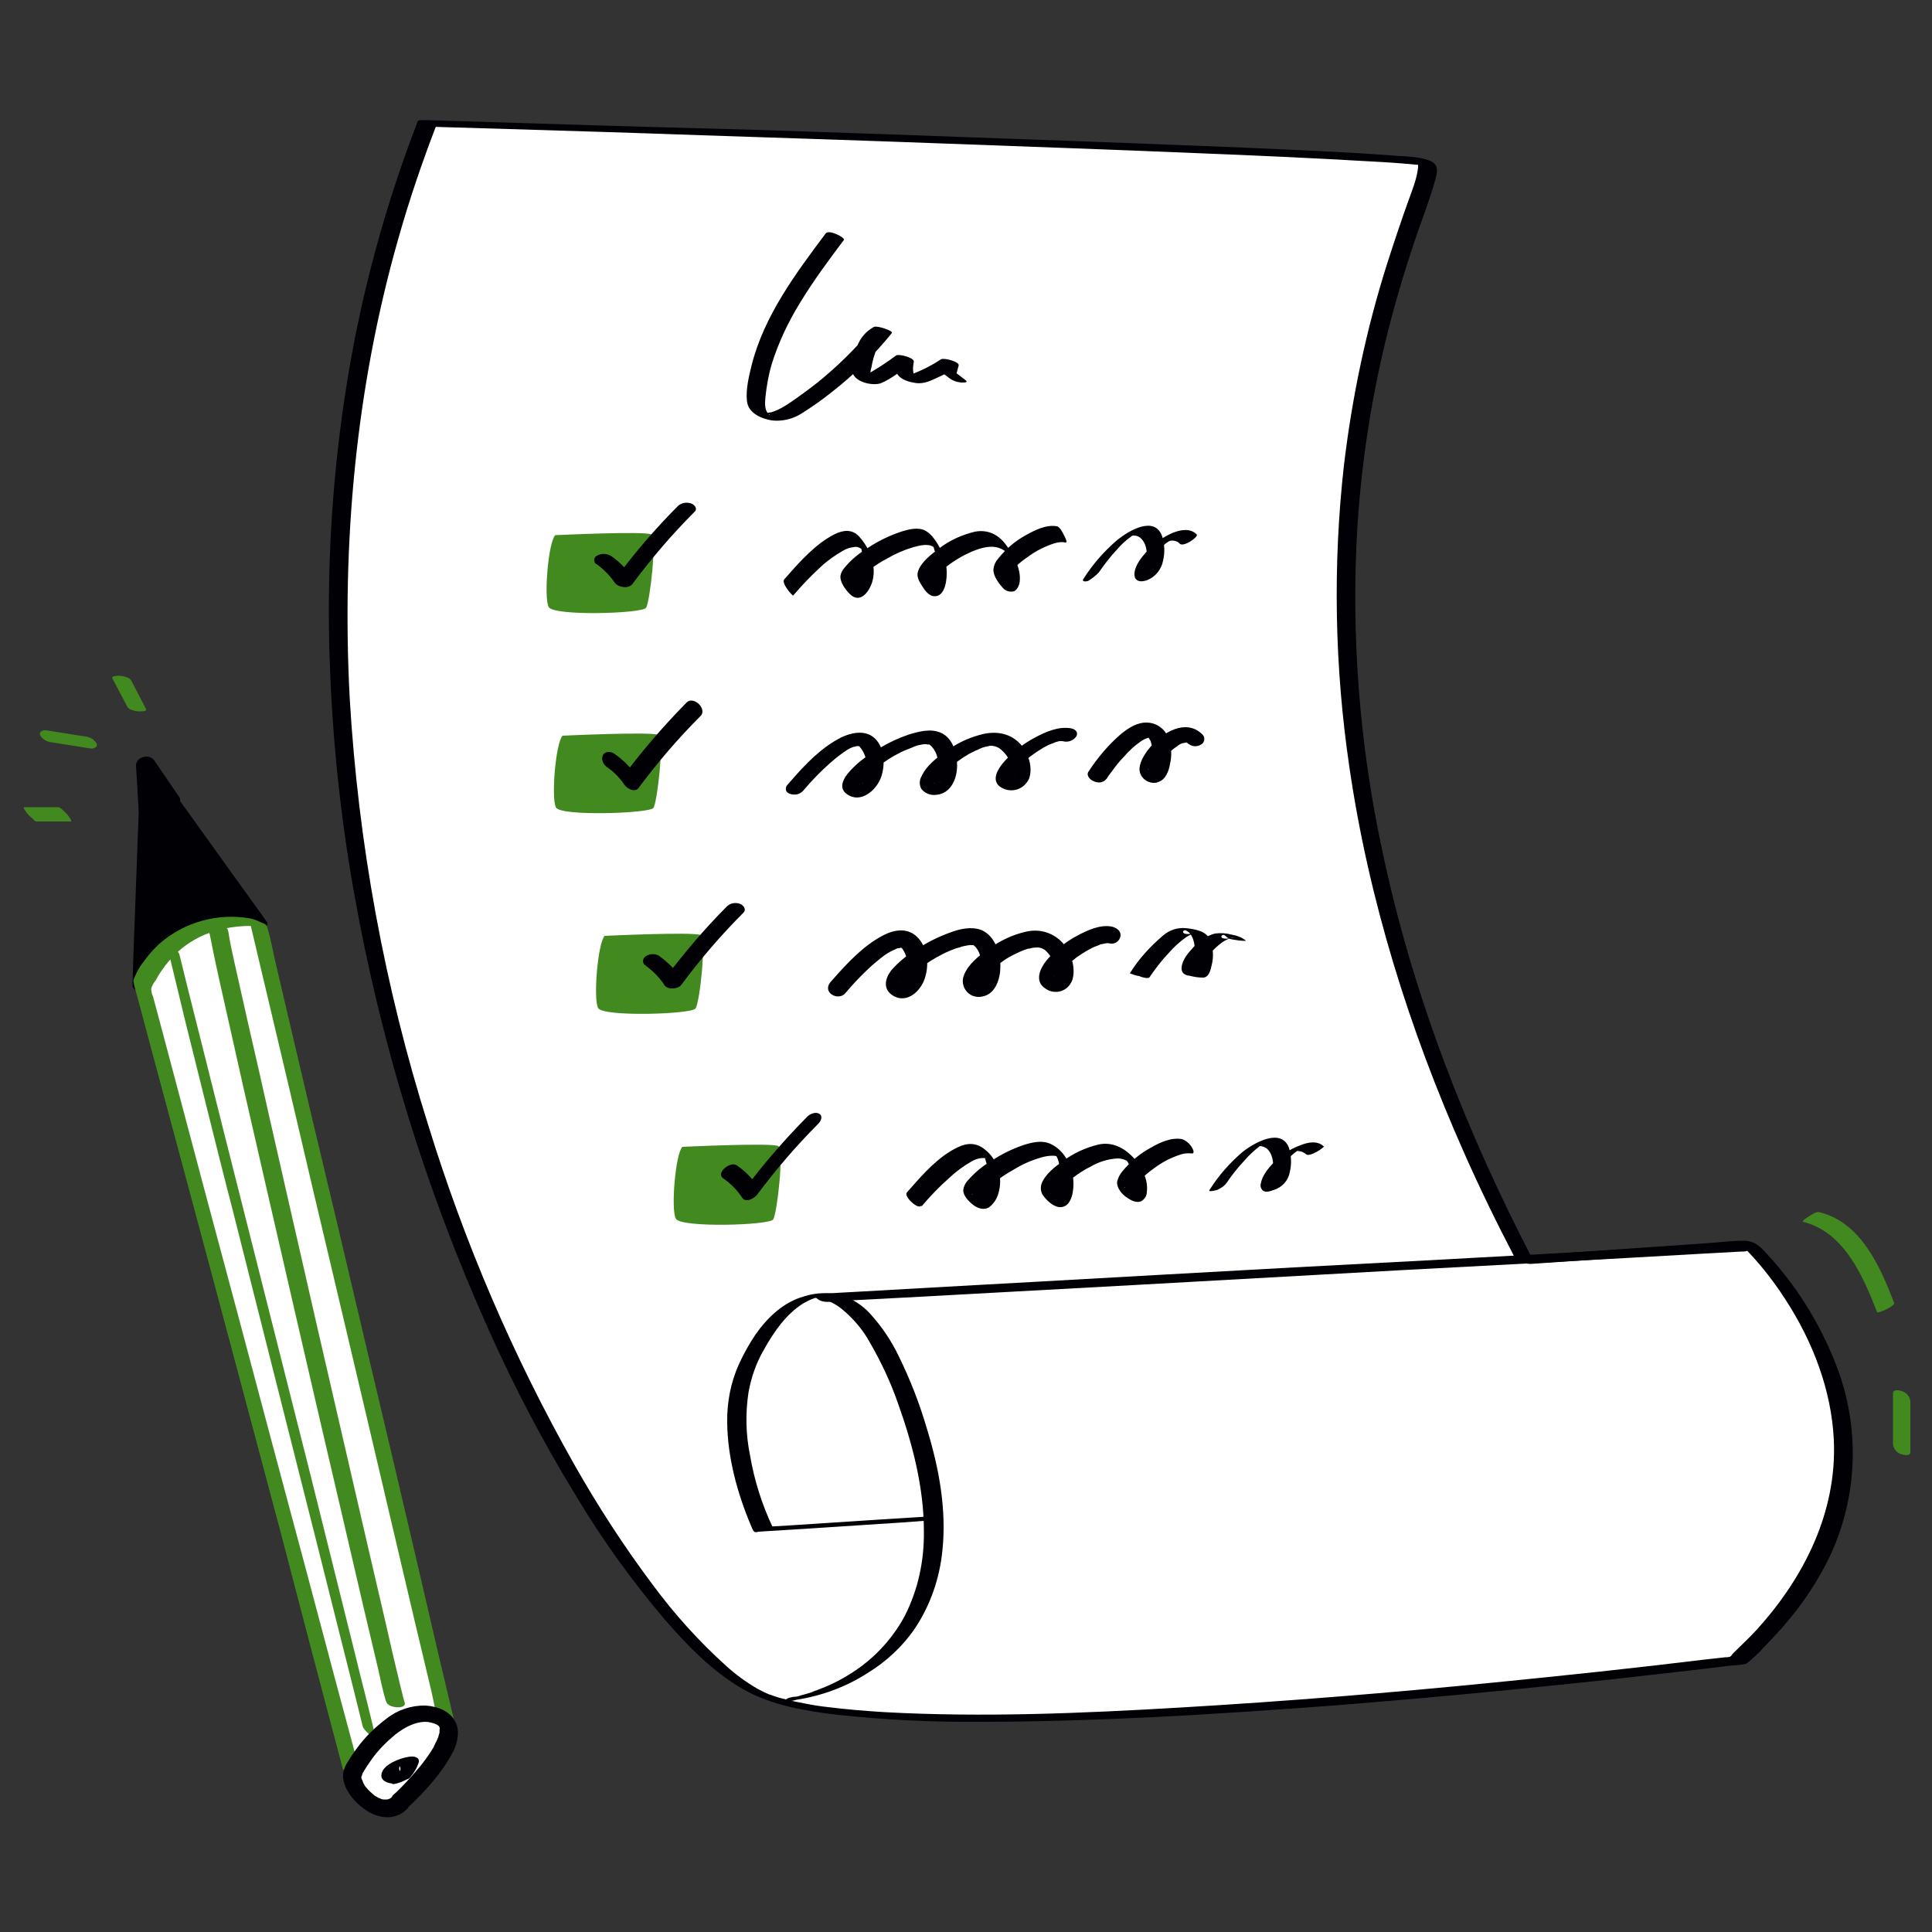 <svg transform="scale(1)" version="1.1" id="GTqKLB5SoI" xmlns="http://www.w3.org/2000/svg" xmlns:xlink="http://www.w3.org/1999/xlink" x="0px" y="0px" viewBox="0 0 500 500" xml:space="preserve" class="pbimage_pbimage__wrapper__image__0LEis false"><rect x="0" y="0" width="500" height="500" fill="#333333" stroke="none"/><title>Checklist 1</title><style type="text/css"> .st0{fill:#FFFFFF;} .st1{fill:#000005;} .st2{fill:none;} .st3{fill:#59BE4C;}
 .st3{fill:#428a20;}
 .st1{fill:#000005;}
 .st0{fill:#FFFFFF;}</style><g id="list"><path class="st0" d="M394.6,326.1l58.1-4c0,0,56.8,53.1-3,107.6c0,0-206.2,25.9-251,9.5S38.8,215.9,110.6,32
		c0,0,251,7.5,258.5,10.3S303.5,151.8,394.6,326.1z" fill="#FFFFFF"></path><path class="st1" d="M396.2,327.1l51-3.5l7.1-0.5l-3.8-1.1c4.4,4.3,8.2,9.1,11.5,14.2c7.1,10.9,12,23.5,12.6,36.6
		c0.8,18.5-7.7,35.5-20,49c-1.9,2.1-4,4-6,6c-0.3,0.3-0.6,0.9-1,1c-0.4,0.1-0.7,0.1-1.1,0.1l-5.4,0.6c-18,2.2-36,4.1-54.1,5.9
		c-27.1,2.7-54.2,4.9-81.4,6.5c-25.5,1.5-51.2,2.6-76.7,1.2c-4.9-0.3-9.7-0.7-14.6-1.3c-1.8-0.2-3.9-0.5-5.8-0.9
		c-2.1-0.4-3.2-0.6-5.1-1.1c-1.4-0.3-2.7-0.7-4-1.2c-0.1,0-0.6-0.2-0.1,0l-0.5-0.2l-0.9-0.4c-0.6-0.3-1.2-0.6-1.8-0.9
		c-2.9-1.7-5.7-3.7-8.2-6c-7-6.3-13.4-13.4-19-21c-7.5-10-14.3-20.5-20.4-31.3c-15.7-27.8-28.3-57.2-37.7-87.7
		c-11.3-35.8-18.1-72.9-20.3-110.5c-2.1-40,1.6-80.4,12.6-118.9c2.8-9.9,6.1-19.6,9.8-29.2l-1.4,0.3l20.2,0.6
		c16.6,0.5,33.2,1,49.8,1.6c21.4,0.7,42.8,1.4,64.3,2.2c21,0.8,42.1,1.5,63.1,2.4c15.5,0.6,30.9,1.3,46.3,2.2
		c4,0.2,8.1,0.5,12.2,0.9l0.9,0.1c-1-0.1-0.1,0,0.2,0c1,0-0.2-0.1-0.6-0.2s-1-0.5-1-0.6s0.1,0.3,0.1,0.4c0-0.1,0,0.6,0,0.9
		c-0.3,3-1.6,6.1-2.6,8.9c-1.9,5.3-3.7,10.7-5.4,16c-5.4,17-9.1,34.6-11.2,52.3c-2.9,25.9-2.4,52.1,1.4,77.9
		c5,34.4,15.5,67.9,29.6,99.7c4.1,9.3,8.6,18.5,13.3,27.5c0.4,0.8,2,1.1,2.9,1.3c0.3,0,2.3,0.3,1.9-0.5
		c-17.5-33.6-31.4-69.2-39.2-106.4c-5.9-27.5-8.1-55.8-6.4-83.9c1.3-19.7,4.6-39.2,10-58.2c1.8-6.4,3.8-12.7,6-19
		c1.4-3.9,2.9-7.9,4-11.9c0.7-2.4,1.3-4.5-1.5-5.5s-5.8-1-8.6-1.2c-13.1-1-26.3-1.5-39.4-2.1c-20.2-0.8-40.3-1.6-60.5-2.3
		c-22-0.8-43.9-1.6-65.9-2.3C177,33.1,158.5,32.6,140,32l-29.2-0.9h-1.3c-0.3,0-1.2-0.1-1.4,0.3C99.7,53.2,93.5,75.9,89.8,99
		c-3.6,22.3-5.1,44.8-4.6,67.4c0.5,21.6,2.6,43.2,6.4,64.5c6.9,39,18.6,77,34.8,113.1c6.7,15,14.3,29.5,22.9,43.5
		c6.7,11.2,14.4,21.8,22.8,31.7c5.9,6.8,12.4,13.5,20.3,18c7.4,4.2,16.1,5.6,24.4,6.6c12.2,1.3,24.4,1.9,36.7,1.8
		c15,0,30-0.5,44.9-1.2c15.9-0.8,31.9-1.9,47.8-3.1c14.9-1.2,29.8-2.5,44.8-4c12-1.2,24-2.4,35.9-3.8c7.2-0.8,14.3-1.6,21.5-2.5
		c1.1,0,2.3-0.2,3.4-0.4c0.2-0.1,0.4-0.2,0.6-0.4c1.4-1.2,2.8-2.4,4-3.8c2.3-2.4,4.6-4.8,6.7-7.4c3.6-4.3,6.7-9,9.3-13.9
		c8.1-15.5,9.3-33.8,3.4-50.2c-4-11-10.1-21.1-17.9-29.7c-1.9-2.1-3.4-4.1-6.7-4.1c-3.4,0-6.8,0.5-10.2,0.7l-39.4,2.7l-8.4,0.6
		c-1,0.1-0.9,0.5-0.3,1C393.8,326.8,395,327.1,396.2,327.1z" fill="#000005"></path><path class="st0" d="M206,439.4c0,0,50.8-7,31.1-70c-16.4-52.4-36.4-33.2-43.9-15.6s4.3,42,4.3,42l42.7-2.7" fill="#FFFFFF"></path><path class="st1" d="M206.1,439.9c6.5-1,12.8-3.3,18.4-6.9c4.9-3,9.1-6.9,12.3-11.6c4-6,6.4-13,7.1-20.2c1.1-10.6-0.9-21.3-4-31.4
		c-1.9-6.5-4.3-12.7-7.3-18.8c-1.9-4-4.4-7.7-7.4-11c-2-2.2-4.6-3.9-7.5-4.8c-3.2-0.8-6.5-0.7-9.6,0.3c-5.4,1.5-9.5,5.5-12.6,9.9
		c-1.6,2.4-3,4.9-4.2,7.5c-2.2,4.8-3.2,10.1-3.1,15.3c0.1,9,2.6,18.2,6.1,26.5c0.2,0.5,0.4,1,0.7,1.5s1,0.3,1.3,0.2l14.4-0.9l23-1.5
		l5.3-0.4c0.9-0.1,2.6,0,3.4-0.7s-0.5-0.6-1-0.5l-14.4,0.9l-23,1.5l-5.3,0.3l1.3,0.2c-2.8-5.9-4.8-12.2-5.9-18.7
		c-1.1-5.4-1.2-10.8-0.4-16.2c0.7-3.9,2-7.7,4-11.1c2.5-4.5,5.7-9.2,10.2-12c0.9-0.5,1.8-1,2.8-1.3c-0.7,0.2,1-0.4,0,0
		c0.1,0,0.3-0.1,0.4-0.1c-0.8,0.2-0.3,0-0.1,0c-1.2,0.2,0.8-0.1-0.3,0h0.4c-0.6,0,0.1,0,0.2,0c1.1,0.1,2.1,0.4,3.1,0.8
		c1.2,0.5,2.4,1.2,3.5,2.1c2.9,2.4,5.4,5.3,7.2,8.6c2.9,5,5.4,10.3,7.3,15.8c3.8,10.6,6.7,21.8,6.7,33.1c0.1,7.6-1.5,15.1-4.9,21.8
		c-2.7,5.1-6.5,9.5-11.1,13c-1.9,1.4-3.9,2.7-6,3.8c-1.7,0.9-3.5,1.7-5.4,2.4c-0.4,0.2-0.9,0.3-1.3,0.5l-0.5,0.2
		c-0.6,0.2,0.3-0.1-0.3,0.1s-1.4,0.4-2.1,0.6l-0.4,0.1c-0.5,0.1,0.7-0.1,0.1,0l-0.7,0.2l-0.6,0.1c-0.7,0.1,0.6-0.1,0.2,0l-0.3,0
		c-0.3,0-2.5,0.3-2.4,0.9S205.9,440,206.1,439.9L206.1,439.9z" fill="#000005"></path><line class="st2" x1="450.1" y1="322.8" x2="213.4" y2="335.8"></line><path class="st1" d="M449.1,321.8l-6.3,0.4l-17.2,0.9l-25.5,1.4l-31.1,1.7l-34.1,1.8l-34.3,1.9l-32.1,1.8l-27.1,1.5l-19.4,1.1
		c-3.1,0.2-6.2,0.3-9.2,0.5h-0.4c-0.7,0-1.8,0.2-1.1,1.1s2.4,1.1,3.3,1l6.3-0.4l17.2-0.9l25.5-1.4l31.1-1.7l34.1-1.9l34.2-1.9
		l32-1.7l27.1-1.5l19.4-1.1l9.2-0.5h0.4c0.7,0,1.8-0.2,1.1-1.1S450,321.8,449.1,321.8L449.1,321.8z" fill="#000005"></path><path class="st1" d="M205.3,154.1c2.2-2.6,4.5-5,7-7.3c1.8-1.7,3.8-3.1,5.9-4.3c0.8-0.5,1.8-0.8,2.7-0.9c0.4-0.1,0.8-0.1,1.1,0
		c0.4,0.1,0.7,0.4,1,0.4c0.1,0,0.1,0.1-0.1-0.2c-0.4-0.6-0.2-0.2,0,0.2c0.2,0.8,0.3,1.6,0.2,2.4c-0.1,1.4-0.5,2.9-1.2,4.1
		c-0.5,1-1.4,1.7-2.4,2c-0.4,0-0.8-0.1-1.1-0.3c-1.2-0.4,1.4,3.9,1.7,2.9c0-0.1,0,0.1,0,0.1s0-0.3,0-0.4c0.4-1.6,2-2.9,3.1-3.9
		c1.9-1.6,4-3.1,6.3-4.3c2.2-1.3,4.5-2.3,6.9-3c1.5-0.4,3.7-1,5.1-0.1c0.1,0.1,0.2,0.2,0.3,0.2c0.6,0.4-0.5-0.4-0.3-0.6
		c0,0.1,0.4,1.6,0.5,1.7c0.2,1.4,0.2,2.7-0.1,4.1c-0.2,1-0.7,2-1.4,2.7c-0.8,0.6-1.3,0.4-2.1,0.1l1.8,2.9v-0.1c0,0.1,0,0.1,0-0.1
		s0-0.3,0.1-0.4c0.1-0.4,0.3-0.8,0.5-1.2c0.6-0.9,1.3-1.7,2.1-2.4c2-1.9,4.3-3.5,6.8-4.8c2.2-1.1,4.8-2.2,7.3-2.1
		c1.2,0.1,2.3,0.5,3.2,1.2c0.2,0.2,0.4,0.4,0.6,0.6c0.4,0.3,0,0,0,0s-0.3-0.7-0.1-0.2c0,0.1,0.2,0.5,0.2,0.7c0.4,1.4,0.7,4.1-1,4.8
		c-0.4,0.1-0.8,0.1-1.2,0c-0.2-0.1-0.4-0.2-0.5-0.2c-0.1,0,1.9,2.6,1.7,2.8c0-0.3,0.1-0.5,0.1-0.8c0.1-0.4,0.3-0.8,0.6-1.1
		c1.4-2,3.2-3.7,5.3-5.1c2.1-1.6,4.5-2.8,7-3.6c1-0.3,2-0.4,2.9-0.2c0.6,0.1-0.3-1.7-0.4-1.8c-0.3-0.6-1.1-2.3-1.9-2.4
		c-2.7-0.5-5.7,1-8,2.3c-2.8,1.5-5.2,3.6-7.2,6.1c-0.7,0.8-1.1,1.7-1.2,2.7c-0.1,1.7,1.3,3.6,2.4,4.8c0.7,0.9,1.9,1.2,3,0.9
		c0.8-0.5,1.3-1.5,1.4-2.5c0.4-3.4-1.7-7.1-3.7-9.7s-4.7-3.8-7.9-3.2c-3.3,0.8-6.5,2.2-9.2,4.3c-2,1.5-4.6,3.4-5.5,5.9
		c-0.5,1.4,0.3,2.7,1,3.8s1.8,2.8,3.4,2.7c2.8-0.1,3.1-4.8,3-6.7c-0.1-1.9-0.7-3.8-1.6-5.5c-0.9-1.7-2.1-3.7-3.8-4.7
		c-1.9-1.1-4.5-0.4-6.4,0.2c-3,1-5.9,2.4-8.6,4.2c-2.3,1.4-4.4,3.1-6.1,5.2c-0.5,0.6-0.9,1.3-1,2.1c-0.1,1.7,1.4,3.6,2.5,4.7
		c2.6,2.5,4.9-0.6,5.7-3.1c1.3-4.2-0.6-8.9-3.5-12c-1.8-1.8-4-1.5-6.1-0.5c-4.8,2.4-8.8,6.8-12.3,10.8l-0.8,0.9
		C202,150.8,205.2,154.4,205.3,154.1L205.3,154.1z" fill="#000005"></path><path class="st1" d="M284.4,148.1c1.4-2,2.9-4,4.6-5.8c1.1-1.3,2.4-2.5,3.8-3.5c0.1-0.1,0.3-0.2,0.5-0.2c0.6,0,1.2,0.1,1.7,0.5
		c2.4,1.8,2,6.3,1.2,8.7c-0.1,0.5-0.5,0.9-0.6,1.3c0.2-0.6,3.8-2.6,2.6-1.5c0.2-0.2,0.4,0.1,0.3-0.1s-0.3-0.3-0.4-0.4
		c-0.5-1,0.3-2.4,0.8-3.2c0.5-0.8,1.1-1.6,1.8-2.3c0.5-0.6,1.1-1.1,1.8-1.5c0.6-0.4-0.4,0.2,0.2-0.1c0.3-0.1,0.3-0.1,0,0
		c0.3-0.1,0.3-0.1,0,0c0.4-0.1,0.3-0.1,0.6-0.1c0.7,0,1.5,0.2,2,0.8c1,1,5-1.8,4.4-2.4c-1.7-1.7-4.2-1.2-6.2-0.4
		c-2.6,1.1-4.9,2.8-6.8,4.9c-1.3,1.5-2.9,3.4-3.1,5.5c-0.2,2.2,1.6,2.5,3.4,1.8c2.1-0.9,3.6-2.8,4-5c0.5-2.1,0.4-4.2-0.2-6.2
		c-1.9-5.6-8.6-1.6-11.6,0.8c-3.4,2.9-6.4,6.3-8.8,10.1c-0.6,0.9,0.9,0.7,1.3,0.5C282.6,149.7,283.6,149,284.4,148.1L284.4,148.1z" fill="#000005"></path><path class="st3" d="M143.7,138.5c0,0,23.2-1.1,24.8-0.2s-0.3,17.5-1.3,19s-23.9,2.2-25.2-0.2S141.9,140.3,143.7,138.5z" fill="#428a20"></path><path class="st1" d="M154.4,146c1.8,1.3,3.4,2.9,4.7,4.8c0.8,1.2,3.6,1.7,4.6,0.3c4.9-6.6,10.3-12.9,16.1-18.7
		c0.8-0.8-0.1-1.8-0.9-2.1c-1.2-0.4-2.5-0.2-3.4,0.6c-5.8,5.8-11.2,12.1-16.1,18.7l4.6,0.3c-1.6-2.4-3.6-4.5-6-6.1
		c-1.1-0.6-2.4-0.6-3.5,0c-0.6,0.3-0.9,1-0.6,1.6C153.9,145.7,154.1,145.9,154.4,146L154.4,146z" fill="#000005"></path><path class="st1" d="M207.9,204.6c2.1-2.5,4.4-4.9,6.9-7.1c0.8-0.7,1.6-1.4,2.7-2.2c0.5-0.4,0.9-0.7,1.4-1l0.8-0.5
		c-0.4,0.2,0.3-0.1,0.4-0.2l0.7-0.3l0.4-0.1c0,0-0.5,0.1-0.2,0.1l0.7-0.2c0.3-0.1-0.2,0-0.2,0c0.2,0,0.3,0,0.5,0
		c0.4,0-0.4,0.1,0.1,0c-0.1,0-0.3-0.2,0.1,0s-0.2-0.2,0.2,0.1s0.1,0,0.2,0.2c1.9,2.3,2.2,5.5,0.9,8.2c-0.2,0.5-0.5,0.9-0.8,1.2
		c0,0-0.3,0.4-0.2,0.2s-0.3,0,0,0s0,0-0.1,0c0.3-0.1,0.6-0.1,0.9-0.1c0.2,0,0.2,0,0.1,0s0.1,0.1,0,0l-0.2-0.1c-0.2-0.2,0.1,0,0,0
		s-0.1-0.2,0-0.2s0,0.4,0,0.2c0-0.1,0-0.3,0.1-0.4c-0.1,0.4-0.1,0.1,0.1-0.1l0.2-0.4l0.1-0.2c0.3-0.4-0.3,0.3,0.1-0.1
		c0.6-0.7,1.2-1.4,1.9-2c-0.2,0.2,0.3-0.2,0.4-0.3l0.7-0.6c0.5-0.4,1-0.8,1.5-1.1c1-0.7,2.2-1.5,3.1-2s2.2-1.2,3.3-1.6
		c0.5-0.2,1-0.4,1.5-0.6l0.4-0.2c-0.4,0.2-0.1,0,0,0l0.9-0.3c0.5-0.1,1-0.2,1.5-0.3c-0.5,0.1-0.1,0,0.2,0h0.8c-0.8,0,0.9,0.2,0.2,0
		c0.2,0,0.3,0.1,0.5,0.2c-0.4-0.2,0,0,0.1,0.1c1.9,1.7,2.3,4.6,2,7c-0.1,0.6-0.2,1.2-0.4,1.8c0,0-0.1,0.3-0.2,0.4s-0.4,0.8-0.2,0.5
		c-0.1,0.1-0.1,0.2-0.2,0.2c-0.1,0,0.4-0.2,0.1-0.1s0.3-0.2,0.4-0.2c0.2-0.1,0.5-0.1,0.7-0.1c0.7,0,0,0.1,0.1,0c0,0,0.2,0.1,0,0
		s0.2,0.1,0,0s0.1,0.1,0,0s0-0.6,0-0.1c0-0.1,0-0.3,0.1-0.4c0.1-0.4-0.1,0.2,0.1-0.3l0.3-0.5l0.2-0.3c0.2-0.3-0.2,0.2,0,0
		c0.3-0.4,0.7-0.9,1.1-1.3c1.8-1.7,3.8-3.2,5.9-4.4c0.6-0.3,1.2-0.6,1.8-0.9c0.3-0.1,0.6-0.2,0.9-0.4l0.5-0.2
		c0.3-0.1-0.2,0.1,0.2-0.1c0.6-0.2,1.1-0.3,1.7-0.4c0.3,0-0.1,0-0.1,0l0.4-0.1h0.4c0.5,0-0.2,0,0.1,0c1,0.1,1.9,0.5,2.6,1.2
		c0.8,0.7,1.5,1.6,1.9,2.6c0.4,1,0.6,2,0.7,3c0,0.5-0.1,0.9-0.2,1.3c0,0,0-0.1-0.1,0.2s0.1-0.1,0.1-0.1s-0.4,0.3-0.1,0.1
		s0.2-0.3,0.7-0.4c0.3-0.1,0.5,0,0.7-0.1c-0.3,0.1-0.1,0,0.1,0c-0.1,0-0.2-0.1-0.4-0.1l0.1,0.1c-0.1-0.1,0,0.2-0.1-0.1
		s-0.1,0.2,0-0.1s0,0.4,0-0.1c0-0.2,0.1-0.3,0.1-0.4c-0.1,0.4,0.1-0.2,0.2-0.3s0.2-0.4,0.3-0.5c0.1-0.1,0.2-0.3,0.2-0.4
		c0.4-0.4,0.7-0.9,1.1-1.3c0.8-0.9,1.7-1.6,2.7-2.3c0.5-0.4,1.1-0.8,1.6-1.1s1.2-0.8,1.5-0.9c0.5-0.3,1.1-0.6,1.7-0.8l0.8-0.3
		l0.4-0.2c-0.5,0.2,0,0,0.1,0l0.8-0.2c0.6-0.1-0.2,0,0.2,0c0.2,0,0.9,0,0.3,0c0.2,0,0.4,0,0.7,0.1c1.2,0.2,2.5-0.3,3.2-1.4
		c0.5-1.1-0.4-1.8-1.4-2c-3.2-0.6-6.6,0.9-9.4,2.4c-3,1.6-5.7,3.7-8,6.3c-1.4,1.6-3.4,4.6-1,6.4c2.3,1.6,5.4,1.1,7-1.2
		c0.3-0.4,0.6-0.9,0.7-1.5c0.7-2.8-0.5-6.1-2.3-8.2c-2.5-2.8-5.9-3.5-9.5-2.8c-3.5,0.8-6.9,2.3-9.8,4.5c-2.4,1.6-5.2,3.8-6.4,6.5
		c-0.6,1-0.6,2.2-0.1,3.2c0.9,1.2,2.4,1.8,3.9,1.6c3.8-0.3,5.4-4.2,5.4-7.6c0-3.1-1.1-7.2-4.3-8.5c-2.6-1.1-5.6-0.3-8.2,0.5
		c-3.2,1.1-6.3,2.6-9.1,4.5c-2.5,1.5-4.8,3.3-6.7,5.6c-1.4,1.7-2.3,4-0.1,5.4c3.5,2.4,7.5-1.1,8.7-4.4s1-8.3-2.2-10.6
		c-2.4-1.7-5.8-0.9-8.2,0.3c-5.1,2.6-9.3,7-13,11.3l-0.8,0.9c-0.5,0.5-0.6,1.4-0.1,1.9c0.2,0.2,0.4,0.3,0.6,0.4
		C205.7,205.9,207,205.6,207.9,204.6L207.9,204.6z" fill="#000005"></path><path class="st1" d="M286.5,201.4l0.3-0.5c0.4-0.6,0.7-0.9,0.9-1.2c1-1.4,2.1-2.8,3.3-4c1.2-1.4,2.6-2.7,4.2-3.8
		c0.3-0.2,0.6-0.4,1-0.6c0,0,0.7-0.3,0.2-0.1c0.2-0.1,0.4-0.1,0.6-0.2c0.1,0,0.2-0.1,0.4-0.1c-0.7,0.1,0,0,0.1,0c-0.2-0.2-0.4,0,0,0
		c-1-0.2,0.5,0.1-0.4-0.1c0.1,0,0.6,0.4,0.1,0.1c0.1,0,0.4,0.5,0.1,0.1c0.2,0.3,0.3,0.5,0.5,0.8c0.1,0.3,0.1,0.5,0.2,0.8
		c0.1,0.5,0.2,0.9,0.2,1.4c0,0.7,0,1.3-0.1,2c0,0.4-0.1,0.8-0.2,1.2c0,0.2-0.1,0.4-0.1,0.6s-0.2,0.6-0.1,0.2
		c-0.1,0.3-0.2,0.6-0.4,0.9c0,0.1-0.1,0.2-0.1,0.2c-0.2,0.4,0.3-0.2,0,0s-0.3,0.1,0.1-0.1c0.3-0.1,0.5-0.2,0.8-0.2
		c0.6-0.1,1.3,0.1,1.7,0.5c-0.1-0.1,0,0.2,0.1,0.3c0,0-0.1-0.2-0.1-0.2v-0.1c0,0.3,0,0.3,0,0.1s0.1-0.8,0.1-0.7
		c0.3-0.7,0.6-1.3,1-1.9c1-1.5,2.4-2.8,3.9-3.8c0.2-0.1,0.4-0.3,0.6-0.4c0.1,0,0.8-0.4,0.5-0.2c0.1-0.1,0.3-0.1,0.4-0.1
		c0.1,0,0.9-0.2,0.4-0.1c0.2,0,0.4,0,0.6,0c-0.5,0.1,0,0.1-0.4-0.1c0.1,0,0.7,0.2,0.1,0c0.2,0.1,0.2,0.1,0-0.1
		c0.1,0.1,0.2,0.2,0.3,0.3c1,0.9,2.4,1.1,3.5,0.4c0.8-0.4,1.1-1.4,0.7-2.2c-0.1-0.2-0.2-0.3-0.4-0.5c-4.2-4.1-10.2-0.4-13.2,3.1
		c-1.3,1.5-2.8,3.6-3,5.7c-0.1,2,1.5,3.7,3.6,3.8c0.4,0,0.8,0,1.2-0.2c2-0.6,2.8-2.9,3.1-4.7c0.5-2.1,0.4-4.3-0.3-6.4
		c-0.8-2.5-3-4.2-5.6-4.3c-2.5-0.1-4.7,1.3-6.6,2.8c-3.3,2.8-6.2,6.2-8.6,9.9c-0.7,1,0.5,2.2,1.4,2.5
		C284.4,202.8,285.7,202.5,286.5,201.4L286.5,201.4z" fill="#000005"></path><path class="st3" d="M145.6,190.4c0,0,23.2-1.1,24.8-0.2s-0.3,17.5-1.3,18.9s-23.9,2.2-25.2-0.1S143.8,192.2,145.6,190.4z" fill="#428a20"></path><path class="st1" d="M157.2,198.6c1.7,1.2,3.2,2.7,4.4,4.5c0.6,0.9,2.6,2.1,3.6,0.9c4.9-6.6,10.3-12.9,16.1-18.7
		c1.8-1.8-1.8-5.3-3.6-3.5c-5.8,5.9-11.2,12.1-16.1,18.7l3.6,0.9c-1.7-2.5-3.8-4.7-6.3-6.4c-0.9-0.6-2.4-0.6-2.9,0.5
		S156.2,198,157.2,198.6L157.2,198.6z" fill="#000005"></path><path class="st1" d="M218.8,257c2-2.4,4.2-4.7,6.6-6.9c1-0.9,2-1.7,3-2.5c0.8-0.6,1.7-1.2,2.6-1.6c0.4-0.2,0.9-0.4,1.3-0.6
		c-0.4,0.1-0.1,0,0.2,0l0.7-0.1c-0.6,0.1-0.2-0.1,0,0c0,0-0.5-0.2,0.1,0c0,0-0.4-0.2,0,0c0.1,0.1,0.3,0.2-0.1-0.1
		c0.1,0.1,0.2,0.2,0.3,0.3c1.6,2.2,1.7,5.1,0.5,7.4c-0.1,0.2-0.2,0.3-0.3,0.4c0,0.1-0.6,0.7-0.3,0.4c-0.1,0.1-0.6,0.5-0.4,0.3
		s0,0-0.1,0s0.4-0.1,0.5-0.1c-0.3,0,0.3,0.1,0.3,0.1s0.3,0.3,0.1,0.1s0-0.2,0,0c0,0,0.2,0.5,0.2,0.4s-0.1,0.6,0,0.1s-0.2,0.4,0,0.1
		c0.1-0.1,0.1-0.3,0.2-0.4c0.1-0.3-0.3,0.4,0-0.1c0.1-0.2,0.2-0.3,0.4-0.5c0.3-0.4,0.6-0.7,0.9-1l0,0l0.2-0.2
		c0.2-0.2,0.5-0.4,0.7-0.6c1.8-1.5,3.8-2.9,5.9-4.1c1.1-0.6,2.2-1.2,3.4-1.7c0.6-0.2,1.2-0.5,1.8-0.7l0.8-0.2l0.3-0.1
		c0.7-0.2-0.5,0.1,0.2-0.1c0.4-0.1,0.9-0.2,1.4-0.3l0.7-0.1c0.7-0.1-0.2-0.1,0.3,0h0.6c0.6,0-0.2,0,0.1,0c0.1,0,0.7,0.2,0.2,0.1
		s0.6,0.5-0.1-0.1c1.8,1.6,2.2,4.2,1.9,6.6c0,0.5-0.1,0.9-0.3,1.4c-0.1,0.2-0.2,0.5-0.3,0.7c0.2-0.4-0.2,0.2-0.3,0.4
		s0.2-0.2-0.1,0.1c0.4-0.3,0.3-0.2,0.1-0.1c0.2-0.1,0.5-0.1,0.7-0.1c-0.3,0,0.2,0.1,0.1,0.1c0.3,0.1,0,0-0.1-0.1
		c-0.2-0.1,0.4,0.4,0.2,0.1c0.1,0.1,0.2,0.3,0.3,0.4c-0.1-0.3,0,0.6,0,0.1s-0.2,0.4,0,0s0.2-0.4,0.3-0.6s-0.2,0.4,0,0.1l0.1-0.2
		c0.1-0.2,0.3-0.4,0.4-0.6c0.3-0.4,0.7-0.9,1.1-1.3l0.4-0.4l0.7-0.6c0.5-0.4,1.1-0.9,1.6-1.3c1-0.8,2.1-1.5,3.3-2.1
		c1.2-0.6,2.4-1.2,3.7-1.6c0,0,0.2-0.1,0.6-0.1l0.8-0.2l0.9-0.1c-0.5,0.1,0.2,0,0.4,0s0.9,0.1,0.3,0c0.3,0.1,0.5,0.1,0.8,0.2
		c0.4,0.2,0.8,0.4,1.1,0.7c0.8,0.8,1.5,1.7,1.8,2.8c-0.1-0.2,0.1,0.4,0.2,0.5c0.1,0.3,0.2,0.6,0.2,0.9c0,0.2,0.1,0.5,0.1,0.7
		s0-0.3,0,0v0.5c0,0.2,0,0.4-0.1,0.6c0,0.6,0.1-0.2,0,0.2c0,0.1-0.1,0.2-0.1,0.3c-0.1,0.4,0-0.1,0.1-0.1s-0.2,0.2-0.2,0.2
		c0.3-0.3,0-0.1,0.3-0.2c0,0,0.5-0.2,0.2-0.1c0.1,0,0.3,0,0.4,0c-0.4-0.1-0.3-0.2-0.1,0c0.1,0.1,0.2,0.2,0.3,0.3
		c-0.2-0.3,0.2,0.4,0.1,0.3s0,0.3,0,0c0-0.1,0-0.2,0-0.2c0,0-0.2,0.4,0,0c0-0.1,0.3-0.7,0.2-0.5s0.2-0.2,0.2-0.4l0.5-0.6
		c0.4-0.5,0.8-0.9,1.2-1.3l0.4-0.4l0.7-0.6c0.5-0.4,1.1-0.9,1.6-1.3c1-0.7,2.1-1.4,3.2-2c0.6-0.3,1.1-0.6,1.7-0.8l0.8-0.3l0.4-0.2
		c0.7-0.2-0.2,0.1,0.1,0s1-0.2,1.5-0.3s-0.4-0.1,0.2,0c0.2,0,0.5,0,0.7,0.1c1.3,0.2,2.5-0.7,2.7-2c0.1-1.4-1.1-2.1-2.3-2.4
		c-3-0.6-6.4,1-9,2.4c-3,1.6-5.7,3.8-7.9,6.4c-1.7,2.1-3.1,5.4-0.3,7.2c2,1.5,4.9,1.1,6.4-1c0.4-0.6,0.7-1.2,0.8-1.9
		c0.6-3.1-0.7-6.6-2.7-8.9c-2.4-2.6-5.9-3.7-9.4-2.9c-3.6,0.8-6.9,2.4-9.9,4.6c-2.4,1.7-5.1,3.8-6.2,6.6c-0.9,2.1,0.1,4.5,2.2,5.4
		c0.8,0.3,1.7,0.4,2.5,0.2c3.5-0.6,4.7-4.7,4.7-7.8c0-3.5-1.4-7.9-4.9-9.4c-2.6-1-5.6-0.3-8,0.6c-3.1,1.1-6.1,2.6-8.8,4.4
		c-2.5,1.5-4.7,3.3-6.6,5.5c-1.6,2.1-2.1,4.8,0.4,6.4c3.6,2.3,7.2-1,8.3-4.3c1.3-3.7,0.8-8.7-2.5-11.3c-2.4-1.9-5.6-1.3-8.1,0
		c-5.1,2.6-9.3,7.1-13,11.3l-0.8,0.9C212.7,256.9,217,259.2,218.8,257L218.8,257z" fill="#000005"></path><path class="st1" d="M297.5,252.9c1.5-2.2,3.1-4.3,4.9-6.2c1.3-1.5,2.8-2.9,4.5-4.1c0.7-0.5,1.4-0.8,2.2-1.1
		c0.3-0.1,0.5-0.1,0.8-0.2c-5.1,1.4-3.8-1.2-2.8-0.4c0.2,0.1,0.4,0.3,0.6,0.4c2.1,2.1,1.7,6.6,0.7,9.2c-0.2,0.5-0.5,0.9-0.8,1.3
		c-0.1,0.1-0.3,0.1-0.4,0.2l4.2,0.8c-0.1,0-0.1-0.1-0.2-0.1c-0.1-0.1-0.2-0.2-0.3-0.4c-0.5-1.1,0.4-2.7,0.9-3.6
		c1.1-1.8,2.5-3.3,4.2-4.6c0.8-0.6,1.7-1.1,2.7-1.4c0.4-0.1,0.7-0.1,1.1-0.2c-5.2,1.4-3.7-1.2-2.8-0.4c0.2,0.2,0.4,0.3,0.6,0.5
		c0.6,0.6,2.2,0.6,3,0.8c0.3,0,2,0.2,1.8,0c-1-0.8-2.3-1.3-3.6-1.5c-1.4-0.4-2.9-0.5-4.4-0.3c-2.1,0.6-4.1,1.8-5.5,3.5
		c-1.3,1.4-2.9,3.2-3.1,5.2c-0.1,0.6,0.1,1.3,0.6,1.7c0.4,0.3,0.9,0.5,1.4,0.5c1.1,0.3,2.3,0.5,3.5,0.5c1.6,0,2-2,2.3-3.3
		c0.5-2,0.4-4.2-0.3-6.2c-1-2.6-3.9-3-6.4-3.3c-2.2-0.2-4.3,0.5-6,2c-3.3,2.8-6.2,6-8.5,9.7c0.8,0.3,1.6,0.6,2.4,0.7
		C295.4,252.9,297.2,253.4,297.5,252.9L297.5,252.9z" fill="#000005"></path><path class="st3" d="M156.5,242.2c0,0,23.2-1.1,24.8-0.2s-0.2,17.5-1.3,19s-23.9,2.2-25.2-0.1S154.7,244,156.5,242.2z" fill="#428a20"></path><path class="st1" d="M167.1,249.9c1.9,1.4,3.6,3.1,4.9,5.1c0.8,1.2,3.5,1,4.3-0.1c4.9-6.6,10.3-12.9,16.1-18.7
		c0.9-0.9-0.1-2-0.9-2.3c-1.2-0.4-2.5-0.2-3.4,0.7c-5.8,5.8-11.1,12.1-16.1,18.7l4.3-0.1c-1.5-2.3-3.5-4.2-5.7-5.8
		c-1.1-0.7-2.5-0.6-3.5,0.1c-0.6,0.4-0.9,1.2-0.5,1.9C166.7,249.6,166.9,249.7,167.1,249.9L167.1,249.9z" fill="#000005"></path><path class="st1" d="M238.6,312.1c2.2-2.6,4.5-5,7-7.2c1.8-1.7,3.7-3.1,5.8-4.3c0.8-0.5,1.7-0.8,2.7-0.9c0.3,0,0.7,0,1,0
		c0.3,0,0.2,0.1,0.2,0.1c0,0.2-0.8-0.8-0.9-0.8c0.3,0,0.7,1.2,0.7,1.4c0.3,0.8,0.4,1.6,0.3,2.5c0,1.4-0.4,2.8-1.1,4.1
		c-0.5,0.8-1.2,1.9-2.2,2.1c-0.1,0-0.3,0-0.4,0c-0.6,0.2,0-0.1-0.1,0c0.2-0.3,1.6,1.5,1.7,1.7c-0.1-0.1,0.1,0.1,0.1,0.2
		c0-0.1,0-0.3,0-0.4c0.4-1.5,1.9-2.8,3-3.8c1.9-1.6,3.9-3,6.1-4.2c2.1-1.3,4.4-2.3,6.8-3c1-0.3,2-0.5,3-0.5c0.4,0,0.7,0,1.1,0.1
		l0.3,0.1c-0.2,0,0.1,0,0.1,0s-0.3-0.2-0.1,0c-0.2-0.2-0.3-0.3-0.5-0.4c0.1,0.2,0.2,0.3,0.3,0.5c0.3,0.6,0.5,1.2,0.6,1.9
		c0.3,1.3,0.3,2.7,0,4c-0.1,1.1-0.6,2.1-1.3,2.9c-0.2,0.3-0.6,0.5-0.9,0.5c-0.1,0-0.3,0-0.5,0c0.3-0.2,1.5,1.5,1.7,1.8s0.1,0,0,0.1
		c0-0.1,0-0.3,0-0.4c0.1-0.4,0.2-0.7,0.4-1.1c0.6-0.9,1.2-1.7,2-2.4c2-1.9,4.2-3.5,6.6-4.7c2.2-1.3,4.7-2.1,7.2-2.2
		c0.7,0,1.5,0.2,2.1,0.5c0.3,0.1,0,0,0.3,0.2c-0.3-0.2,0,0,0,0c-0.3-0.2,0,0,0,0c-0.2-0.3,0.3,0.4,0.3,0.5c0.2,0.4,0.4,0.8,0.6,1.3
		c0.4,1.3,1,4.2-0.6,5c-0.2,0.1-0.5,0.1-0.8,0.1c-0.1,0-0.3-0.1-0.3-0.1c0.5-0.2,1.7,1.9,1.9,1.9c0-0.1,0-0.2,0-0.2
		c0-0.1,0.1-0.3,0.1-0.4c0.1-0.4,0.3-0.7,0.5-1.1c1.4-2,3.2-3.7,5.2-5.1c2.1-1.6,4.4-2.8,6.9-3.6c0.9-0.3,1.8-0.4,2.8-0.3
		c1,0.2,0.5-1,0.2-1.5c-0.6-1-1.5-1.8-2.6-2.2c-2.9-0.5-5.8,0.9-8.2,2.3c-2.8,1.5-5.2,3.6-7.2,6c-0.7,0.8-1.2,1.8-1.4,2.8
		c-0.1,1.6,1.3,3.2,2.5,4c1,0.7,2.4,1.5,3.7,1c0.9-0.5,1.5-1.4,1.5-2.4c0.4-3.1-1.2-6.4-3.2-8.6c-2.4-2.7-5.6-4.5-9.3-3.7
		c-3.3,0.8-6.4,2.2-9.1,4.2c-2.1,1.5-4.8,3.5-5.7,6.1c-0.3,1.1-0.1,2.3,0.7,3.2c1,1.3,2.8,2.9,4.5,2.7c2.8-0.3,3.2-4.6,3.1-6.6
		c-0.2-3.8-2.2-8-5.8-9.7c-2.2-1.1-4.8-0.5-7,0.2c-3,1-5.8,2.4-8.4,4.1c-2.4,1.4-4.5,3.2-6.3,5.3c-0.5,0.6-0.9,1.4-1,2.2
		c-0.1,1.5,1.3,2.9,2.4,3.8s2.7,1.6,4.2,0.8c1.2-0.9,2.1-2.2,2.5-3.7c1.2-4.1-0.1-8.6-3.5-11.3c-2.2-1.8-4.5-1.8-7-0.6
		c-4.9,2.3-8.9,6.8-12.4,10.8l-0.8,0.9c-0.9,1,2.8,4.4,3.6,3.5L238.6,312.1z" fill="#000005"></path><path class="st1" d="M317.4,306.2c1.4-2.1,3-4.1,4.7-5.9c1.2-1.4,2.6-2.7,4.1-3.8c-0.2,0.1,0.5-0.3,0.4-0.2
		c-0.4,0.3,0.5-0.2-0.2,0.1c-0.2,0-0.4,0.1-0.6,0.2c0,0,0.3,0,0.1,0c0.7,0,1.3,0.2,1.9,0.6c2.3,1.9,1.9,6.4,1,8.9
		c-0.2,0.4-0.4,0.9-0.6,1.3l-0.1,0.1c-0.9,0.9,0.1,0.5,3.3-1.3c0.1,0.2,0,0-0.1,0c-0.2-0.1-0.3-0.3-0.4-0.5
		c-0.6-1.1,0.2-2.5,0.7-3.4c1-1.7,2.3-3.1,3.9-4.3c0.6-0.4-0.2,0.1,0.4-0.2c0.1-0.1,0.4-0.2,0.1,0s-0.6,0.1-0.1,0.1
		c0.8,0,1.5,0.3,2.1,0.8c0.9,0.9,4.8-1.8,4.6-2c-1.7-1.6-4.1-1.1-6.1-0.3c-2.7,1-5.1,2.6-7.1,4.7c-1.3,1.4-2.8,3.3-3.1,5.2
		c-0.2,0.6,0,1.3,0.5,1.8c0.8,0.6,1.9,0.2,2.7-0.1c2.2-0.6,3.9-2.4,4.3-4.7c0.5-2,0.4-4.2-0.2-6.2c-2-5.4-9.1-1.3-12,1
		c-3.3,2.8-6.3,6.2-8.6,9.9c-0.4,0.6,1.8,0,1.9,0C315.8,307.6,316.7,307.1,317.4,306.2L317.4,306.2z" fill="#000005"></path><path class="st3" d="M176.6,296.8c0,0,23.2-1.1,24.8-0.2s-0.3,17.5-1.3,19s-23.9,2.2-25.2-0.2S174.8,298.6,176.6,296.8z" fill="#428a20"></path><path class="st1" d="M187.1,304.9c2,1.4,3.7,3.1,5,5.1c0.9,1.4,3.2,0.1,3.9-0.9c4.8-6.4,10-12.5,15.7-18.2c0.6-0.6,1.4-1.9,0.4-2.6
		s-2.5,0-3.2,0.7c-5.9,6-11.5,12.4-16.5,19.2l3.9-0.9c-1.5-2.2-3.4-4.2-5.6-5.7C189.1,300.4,185.2,303.5,187.1,304.9L187.1,304.9z" fill="#000005"></path><path class="st1" d="M213.7,60.4c-7.8,10.4-16,21.4-19.2,34.2c-0.7,2.8-1.5,6.2-1.2,9.1c0.3,3.2,3.6,4.6,6.4,5.1
		c2.7,0.3,5.3-0.3,7.6-1.7c2.7-1.7,5.3-3.5,7.8-5.5c5.8-4.5,11.1-9.7,15.7-15.4c0.5-0.6-3.9-2-4.6-1.6c-2.1,1.1-3.6,2.9-4.4,5.1
		c-0.7,1.9-1.6,4.6-1.2,6.6c0.6,2.6,5.1,3.6,7.3,2.9c1.5-0.6,2.9-1.5,4.2-2.4c1.4-1,2.9-2,4.3-3l-4.6-1.6c-0.4,1.4-0.3,2.9,0.2,4.2
		c0.7,1.6,2.7,2.3,4.3,2.6c2.1,0.5,3.8-0.1,5.7-1c2.1-0.9,4.1-2,6-3.2l-4.6-1.6l-0.6,2.2c0,0.2,0.1,0.3,0.2,0.4l2.6,2
		c0.9,0.7,2,1.1,3.2,1.2c0.3,0,2,0.1,1.1-0.6l-2.6-2l0.2,0.4l0.6-2.2c0.3-1-3.9-2.1-4.6-1.6c-2.4,1.6-5,2.9-7.7,3.9
		c-0.3,0.1-0.6,0.2-0.9,0.3c2,1.1,2.7,1.3,2,0.7c-0.1,0-0.1-0.1-0.1-0.2c-0.2-0.4-0.3-0.7-0.4-1.1c-0.2-1-0.1-2,0.1-3
		c0.2-1-3.9-2.1-4.6-1.6c-2,1.5-4.1,2.9-6.3,4.2c-0.5,0.3-1.1,0.6-1.6,0.9c-1.1,0.3-0.5,0.7,1.6,1c-0.1-0.2-0.2-0.3-0.2-0.5
		c-0.2-0.8-0.2-1.6,0.1-2.4c0.6-3.5,1.8-7.3,5.2-9l-4.6-1.6c-3.8,4.6-8,8.9-12.6,12.8c-2.3,2-4.8,3.8-7.3,5.6c-2,1.4-4.2,3-6.6,3.7
		c-0.5,0.1-1,0.1-1.5,0.2c-1.2,0.2,1.4,0.2,1.1,0.5c-0.1,0.1-0.6-0.6-0.6-0.6c-0.8-1.2-0.6-2.8-0.5-4.1c0.3-2.8,0.8-5.7,1.6-8.4
		c1.7-5.5,4.2-10.8,7.2-15.7c3.5-5.8,7.5-11.2,11.5-16.5C218.8,61.5,214.5,59.3,213.7,60.4z" fill="#000005"></path><path class="st3" d="M466.6,316.2c10.7,2.6,15.6,14.2,19.2,23.4c0.1,0.4,4.7-1.6,4.4-2.4c-3.6-9.4-8.6-20.9-19.4-23.5
		c-0.8-0.2-2.2,0.8-2.8,1.2C467.7,315,466.2,316.1,466.6,316.2L466.6,316.2z" fill="#428a20"></path><path class="st3" d="M489.9,360.6v13.1c0.1,1.2,0.9,2.2,2,2.6c0.6,0.2,2.5,0.7,2.5-0.5v-13.1c-0.1-1.2-0.9-2.2-2-2.6
		C491.8,359.8,489.9,359.4,489.9,360.6L489.9,360.6z" fill="#428a20"></path></g><g id="pencil"><polygon class="st1" points="66.7,238.8 38.8,199.9 36.7,255 	"></polygon><path class="st1" d="M68.8,238.2L59.3,225l-15-20.9l-3.5-4.8c-0.9-1.3-4.4-2-4.5,0.3l-0.7,18.6l-1.1,29.7l-0.2,6.9
		c-0.1,1.9,2.9,2.5,4.2,1.8l26.3-14.2l3.7-2c1.1-0.6,0.6-1.9-0.1-2.6c-0.9-0.8-2.3-1-3.4-0.5l-26.3,14.2l-3.7,2l4.2,1.8l0.7-18.6
		l1.1-29.7l0.2-6.9l-4.5,0.3l9.5,13.2l15,20.9l3.5,4.8c0.8,1,2.1,1.4,3.3,1.1c0.8-0.2,1.3-1,1.1-1.8C69,238.6,68.9,238.4,68.8,238.2
		z"></path><polygon class="st1" points="44.1,207.3 38.4,209.5 37.7,197.9 	"></polygon><path class="st1" d="M43.3,205.5l-5.7,2.2l3.3,1.6l-0.6-10.2l-0.1-1.5l-4.5,1.4l5.6,8.2l0.8,1.2c0.4,0.4,1,0.7,1.6,0.8
		c0.7,0.1,1.3,0,1.9-0.4c0.5-0.3,0.9-0.7,1-1.3c0.1-0.5,0-1.1-0.4-1.5l-5.6-8.2l-0.8-1.2c-0.8-0.8-1.9-1-2.9-0.6
		c-0.9,0.2-1.6,1-1.7,2l0.6,10.2l0.1,1.5c0.1,1.5,2.2,2,3.3,1.6l5.7-2.2c1-0.4,2.1-1.4,1.5-2.5C45.7,205.5,44.4,205,43.3,205.5z"></path><path class="st0" d="M115.8,446.7L66.7,238.8c0,0-20.8-4.1-30,16.2l54.5,203.8L115.8,446.7z"></path><path class="st3" d="M118.1,447.7l-1.3-5.5l-3.6-15.2l-5.2-22.4l-6.4-27.3l-7.1-30l-7.1-30.1l-6.7-28.1l-5.6-23.8l-4-17.1
		c-0.6-2.7-1.1-5.5-1.9-8.1c0-0.1-0.1-0.2-0.1-0.4c-0.1-0.4-1.2-0.9-1.6-1c-0.8-0.4-1.7-0.8-2.7-1c-8.4-1.5-17.1,0.9-23.5,6.5
		c-1.4,1.3-2.6,2.6-3.7,4.1c-1.3,1.6-2.3,3.3-3,5.2c-0.1,0.3-0.1,0.5,0,0.8c0.2,1.2,0.6,2.4,0.9,3.5l4.3,16.1l6.8,25.3l8.4,31.3
		l9,33.7l8.8,33l7.5,28.7l5.6,21.2c0.9,3.4,1.8,6.8,2.7,10.2c0,0.1,0.1,0.3,0.1,0.4c0.2,0.6,1.7,1.1,2.2,1.3s1.8,1,2.4,0.7
		l21.6-10.5L118.1,447.7c-0.7-0.5-1.5-0.9-2.2-1.3c-0.5-0.2-1.8-1-2.4-0.7L92,456.3l-3.1,1.5l4.6,1.9l-1.9-7l-5-18.6L79.4,407
		l-8.6-32.1l-9-33.8L53.2,309L46,281.9l-5-18.8l-1.4-5.2c-0.3-0.6-0.4-1.2-0.5-1.9c0.2-0.8,0.6-1.6,1.2-2.3c0.5-0.9,1-1.8,1.6-2.6
		c1-1.5,2.2-2.9,3.5-4.2c2.3-2.2,4.9-3.9,7.8-5.1c4.3-1.7,8.9-2.4,13.5-2.1c0.7,0,1.3,0.1,2,0.2l-4.2-2l1.3,5.5l3.6,15.2l5.3,22.4
		l6.4,27.3l7.1,30l7.1,30.1l6.6,28.1l5.6,23.8l4.1,17.2c0.6,2.7,1.1,5.5,1.9,8.1c0,0.1,0,0.2,0.1,0.4c0.1,0.6,1.7,1.1,2.2,1.3
		C116.5,447.3,117.3,447.5,118.1,447.7z"></path><path class="st3" d="M54.2,239.8c-0.3,0.6-0.1,1.5,0.1,2.1c0.3,1.3,0.5,2.6,0.8,4c1,4.9,2.1,9.7,3.2,14.6
		c1.6,7.1,3.2,14.3,4.8,21.4c2,8.7,4,17.5,6,26.2c2.2,9.6,4.4,19.1,6.6,28.7l6.7,29c2.1,9,4.2,18,6.3,27c1.8,7.6,3.5,15.2,5.3,22.8
		c1.3,5.5,2.6,11,3.9,16.5c0.6,2.6,1.1,5.3,1.9,7.9c0.1,0.3,0.2,0.5,0.3,0.7c0.8,1.5,5.7,1.7,4.5-0.4c0.4,0.6,0.1,0.2,0-0.1
		s-0.2-0.7-0.3-1.1c-0.3-1.4-0.7-2.7-1-4.1c-1.2-4.9-2.3-9.7-3.4-14.6c-1.7-7.2-3.3-14.3-5-21.5c-2-8.7-4-17.3-6-26
		c-2.2-9.5-4.4-19.1-6.6-28.6l-6.6-28.9c-2-8.9-4.1-17.9-6.1-26.8c-1.7-7.6-3.4-15.2-5.2-22.9c-1.2-5.5-2.5-11-3.7-16.5
		c-0.6-2.7-1.2-5.3-1.6-8.1c-0.1-0.6,0-0.1-0.2,0.2C59.8,239.7,55.1,238.3,54.2,239.8L54.2,239.8z"></path><path class="st3" d="M43,243.9c0.1,0.5,0.2,1.1,0.4,1.6c0.3,1.4,0.7,2.8,1,4.1c1.2,4.9,2.4,9.9,3.6,14.9c1.8,7.2,3.6,14.5,5.4,21.7
		c2.2,8.8,4.4,17.7,6.7,26.5l7.3,28.9c2.5,9.8,4.9,19.5,7.4,29.3l6.9,27.3c1.9,7.7,3.9,15.4,5.8,23.1c1.4,5.5,2.8,11.1,4.2,16.7
		c0.7,2.7,1.3,5.4,2,8.1c0,0.1,0.1,0.3,0.1,0.4c0.1,0.9,1.3,1.9,1.9,2.5c0.2,0.1,1.7,1.4,1.6,0.9c-0.1-0.5-0.2-1.1-0.4-1.6l-1-4.1
		c-1.2-5-2.5-9.9-3.7-14.9c-1.8-7.2-3.6-14.5-5.4-21.7c-2.2-8.8-4.4-17.7-6.6-26.5l-7.3-28.9c-2.5-9.8-4.9-19.5-7.4-29.3l-6.9-27.3
		c-1.9-7.7-3.9-15.4-5.8-23.1c-1.4-5.6-2.8-11.1-4.2-16.7c-0.7-2.7-1.3-5.4-2-8.1c0-0.1-0.1-0.3-0.1-0.4c-0.1-0.9-1.3-1.9-1.9-2.4
		C44.4,244.6,42.9,243.3,43,243.9L43,243.9z"></path><path class="st0" d="M103.2,466.5c0,0,20.2-18.2,10-22.3s-20.5,11-22.1,14.5S98.2,471.7,103.2,466.5z"></path><path class="st1" d="M104.8,468.5c2.8-2.6,5.5-5.3,7.9-8.3c1.8-2.2,3.4-4.6,4.7-7.1c1-2.2,1.6-4.9,0.6-7.2c-1.3-3-4.7-4.3-7.8-4.5
		c-3.7-0.1-7.3,1.1-10.2,3.4c-2.9,2.2-5.5,4.7-7.6,7.6c-0.8,1.1-1.6,2.2-2.3,3.4c-0.7,1-1.1,2.1-1.3,3.2c-0.3,3.6,2.7,7.2,5.4,9.1
		c1.7,1.3,3.7,2.1,5.8,2.2c2,0.1,4-0.7,5.4-2.2c0.9-0.9,0.2-2.6-0.7-3.2c-1-0.8-2.4-0.7-3.3,0.2c-0.3,0.3-0.7,0.5-1.2,0.6
		c-0.1,0-0.4,0.1,0,0l-0.4,0h-0.4c-0.5,0,0.3,0.1-0.2,0c-0.2,0-0.9-0.2-0.7-0.2s-0.6-0.2-0.7-0.3s-0.8-0.5-0.4-0.2
		c-0.3-0.2-0.6-0.4-0.9-0.7c-0.4-0.3-0.8-0.7-1.2-1.1c-0.2-0.2-0.4-0.5-0.6-0.7s-0.2-0.2-0.3-0.4c-0.3-0.5,0.1,0.3-0.1-0.2
		c-0.2-0.3-0.3-0.5-0.4-0.8s-0.3-0.9-0.2-0.4c-0.1-0.2-0.1-0.4-0.2-0.7c-0.1-0.4,0,0,0,0.1c0-0.1,0-0.3,0-0.4
		c-0.1,0.6,0.2-0.3,0.3-0.6c-0.2,0.4-0.1,0.2,0-0.1s0.3-0.4,0.4-0.7c0.6-1,1.3-2,2-3c1.7-2.4,3.8-4.5,6.1-6.4
		c2.3-1.8,4.9-3.2,7.6-3.3c1.2,0,2.3,0.3,3.3,0.8c0.3,0.1-0.4-0.3,0.1,0.1c0.1,0.1,0.2,0.2,0.3,0.2c0.3,0.1-0.5-0.4-0.1-0.1
		c0.2,0.2,0.3,0.6,0,0c0.1,0.2,0.2,0.4,0.3,0.6c-0.3-0.6,0-0.2,0,0s0,0.2,0,0.3c0.1,0.3,0.1-0.5,0-0.1s0,0.9-0.1,1.3
		c0.1-0.6,0,0-0.1,0.2s-0.1,0.5-0.2,0.7c-0.2,0.5-0.4,1-0.7,1.5c-0.1,0.2-0.2,0.4-0.3,0.7c0.2-0.5-0.2,0.3-0.2,0.4
		c-0.3,0.5-0.7,1.1-1,1.6c-0.7,1-1.4,2-2.2,3c-1.6,1.9-3.2,3.8-5,5.6l-1,1l-0.4,0.4c0.6-0.6,0.1-0.1,0,0l-0.7,0.6
		c-0.9,0.8-1,2.2-0.2,3.1c0,0,0,0,0,0C102.2,468.6,103.8,469.3,104.8,468.5z"></path><path class="st0" d="M104.1,460.6c0,0,4.2-5,0.6-5S99.2,460.4,104.1,460.6z"></path><path class="st1" d="M106.3,459.8c0.5-0.6,0.9-1.2,1.3-1.9c0.3-0.5,0.5-1.1,0.7-1.6c0.2-0.4,0.1-0.9-0.1-1.2
		c-0.5-0.4-1.2-0.6-1.8-0.5c-0.6,0-1.2,0.2-1.8,0.3c-1.1,0.3-2.1,0.7-3.1,1.2c-1.2,0.7-2.7,1.7-2.8,3.3s1.8,2.1,3,2.2
		c0.4,0,0.8-0.1,1.2-0.2c0.6-0.2,1.2-0.4,1.8-0.7c0.5-0.2,0.9-0.4,1.3-0.7c0.1-0.1,0.4-0.4,0.1-0.4c-0.7,0-1.4-0.2-2-0.5l0.1,0.1
		c-0.7-0.4-1.1-1.3-0.8-2.1v0.1c0.1-0.4,0.3-0.7,0.5-1c0.1-0.1,0.1-0.2,0.2-0.2c0.2-0.2-0.2,0.1,0,0l0.1-0.1l0.2-0.2
		c0.2-0.1-0.4,0.2-0.2,0.1l0.2-0.1l-0.3,0.2h0.1c0.2-0.1-0.7,0.3-0.3,0.2l-0.5,0.2l-0.5,0.2h0.1c0.2-0.1,0,0-0.5,0.1
		c0.2,0,0.5-0.1-0.3,0.1h0.2c0.3-0.1-0.4,0.1-0.2,0h0.2h0.2c0.1,0,0.1,0-0.1,0c0.1,0,0.2,0,0.3,0c0.2,0,0.4,0.1,0.5,0.2l-0.1-0.1
		c0.4,0.4,0.6,1,0.3,1.5v-0.1c-0.3,0.8-0.6,1.5-1.1,2.2c-0.3,0.4-0.5,0.8-0.8,1.1s0.3,0.2,0.4,0.2c0.5-0.1,1-0.2,1.5-0.4
		c0.6-0.2,1.2-0.5,1.8-0.8C105.8,460.4,106.1,460.1,106.3,459.8z"></path><path class="st3" d="M37.8,183.5l-3.9-7.5c-0.3-0.3-0.6-0.6-1-0.7c-0.6-0.2-1.2-0.4-1.9-0.4c-0.3,0-2.3-0.1-1.9,0.7L33,183
		c0.3,0.3,0.6,0.6,1,0.7c0.6,0.2,1.2,0.4,1.9,0.4C36.2,184.1,38.2,184.2,37.8,183.5L37.8,183.5z"></path><path class="st3" d="M22,190.6L12,189c-0.8-0.1-2,0.3-1.6,1.3c0.6,1,1.7,1.7,2.9,1.8l10.1,1.6c0.8,0.1,2-0.3,1.6-1.3
		C24.3,191.3,23.2,190.7,22,190.6z"></path><path class="st3" d="M9.5,212.6h8.8c0.6,0-0.7-1.5-0.8-1.7c-0.4-0.5-0.9-0.9-1.4-1.4c-0.2-0.2-0.7-0.6-1-0.6H6.3
		c-0.6,0,0.7,1.5,0.8,1.7c0.4,0.5,0.9,0.9,1.4,1.3C8.7,212.2,9.1,212.6,9.5,212.6L9.5,212.6z"></path></g></svg>